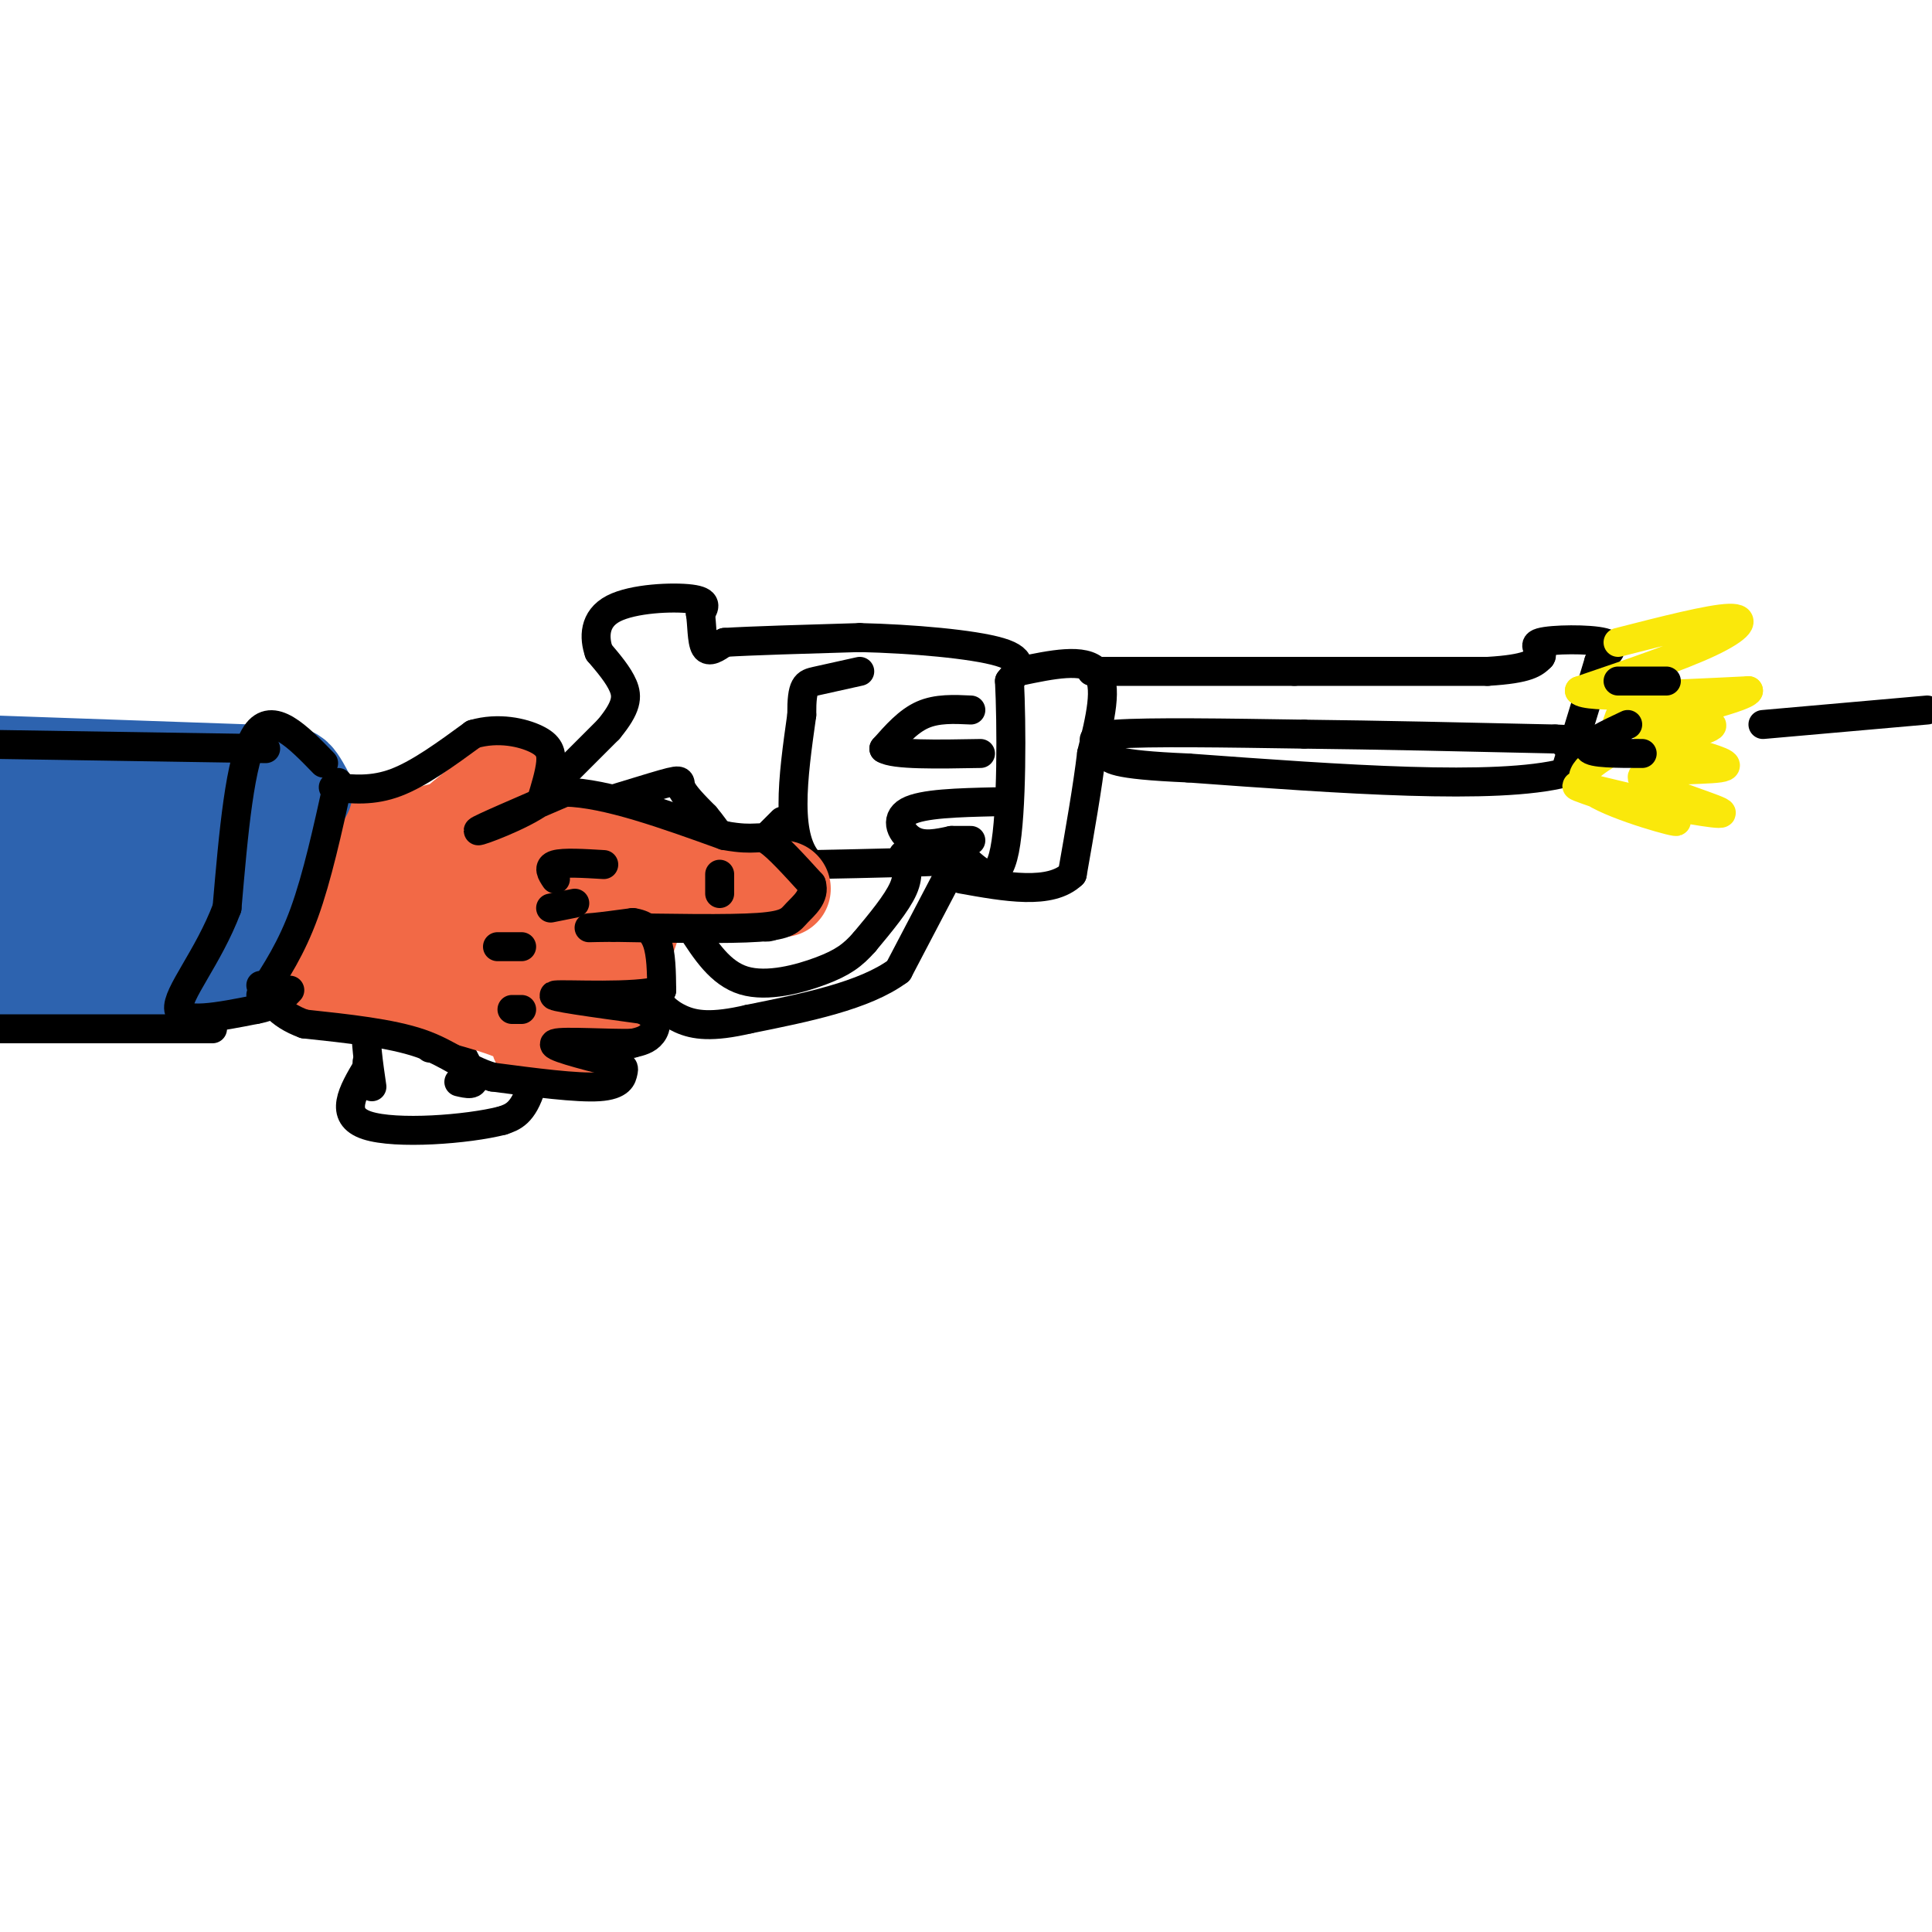 <svg viewBox='0 0 400 400' version='1.1' xmlns='http://www.w3.org/2000/svg' xmlns:xlink='http://www.w3.org/1999/xlink'><g fill='none' stroke='rgb(0,0,0)' stroke-width='6' stroke-linecap='round' stroke-linejoin='round'><path d='M77,225c-1.356,-9.311 -2.711,-18.622 2,-28c4.711,-9.378 15.489,-18.822 21,-23c5.511,-4.178 5.756,-3.089 6,-2'/><path d='M106,172c7.190,-2.274 22.167,-6.958 29,-9c6.833,-2.042 5.524,-1.440 6,0c0.476,1.440 2.738,3.720 5,6'/><path d='M146,169c2.417,2.929 5.958,7.250 2,10c-3.958,2.750 -15.417,3.929 -21,6c-5.583,2.071 -5.292,5.036 -5,8'/><path d='M122,193c-2.131,2.274 -4.958,3.958 -7,10c-2.042,6.042 -3.298,16.440 -5,22c-1.702,5.560 -3.851,6.280 -6,7'/><path d='M104,232c-7.156,1.844 -22.044,2.956 -28,1c-5.956,-1.956 -2.978,-6.978 0,-12'/><path d='M76,221c0.000,-2.000 0.000,-1.000 0,0'/><path d='M89,217c-0.733,-0.933 -1.467,-1.867 -1,-3c0.467,-1.133 2.133,-2.467 4,-1c1.867,1.467 3.933,5.733 6,10'/><path d='M98,223c0.500,1.833 -1.250,1.417 -3,1'/><path d='M107,170c0.000,0.000 19.000,-19.000 19,-19'/><path d='M126,151c3.844,-4.644 3.956,-6.756 3,-9c-0.956,-2.244 -2.978,-4.622 -5,-7'/><path d='M124,135c-1.024,-2.964 -1.083,-6.875 3,-9c4.083,-2.125 12.310,-2.464 16,-2c3.690,0.464 2.845,1.732 2,3'/><path d='M145,127c0.356,2.067 0.244,5.733 1,7c0.756,1.267 2.378,0.133 4,-1'/><path d='M150,133c5.333,-0.333 16.667,-0.667 28,-1'/><path d='M178,132c10.711,0.244 23.489,1.356 29,3c5.511,1.644 3.756,3.822 2,6'/><path d='M209,141c0.444,8.622 0.556,27.178 -1,35c-1.556,7.822 -4.778,4.911 -8,2'/><path d='M200,178c-6.667,0.500 -19.333,0.750 -32,1'/><path d='M168,179c-5.667,-5.000 -3.833,-18.000 -2,-31'/><path d='M166,148c-0.044,-6.289 0.844,-6.511 3,-7c2.156,-0.489 5.578,-1.244 9,-2'/><path d='M162,170c0.000,0.000 -6.000,6.000 -6,6'/><path d='M201,147c-3.500,-0.167 -7.000,-0.333 -10,1c-3.000,1.333 -5.500,4.167 -8,7'/><path d='M183,155c2.000,1.333 11.000,1.167 20,1'/><path d='M206,166c-7.533,0.178 -15.067,0.356 -18,2c-2.933,1.644 -1.267,4.756 1,6c2.267,1.244 5.133,0.622 8,0'/><path d='M197,174c2.000,0.000 3.000,0.000 4,0'/><path d='M211,139c6.750,-1.417 13.500,-2.833 16,0c2.500,2.833 0.750,9.917 -1,17'/><path d='M226,156c-0.833,7.000 -2.417,16.000 -4,25'/><path d='M222,181c-4.500,4.333 -13.750,2.667 -23,1'/><path d='M226,139c0.000,0.000 42.000,0.000 42,0'/><path d='M268,139c13.667,0.000 26.833,0.000 40,0'/><path d='M308,139c8.500,-0.500 9.750,-1.750 11,-3'/><path d='M319,136c0.917,-1.095 -2.292,-2.333 0,-3c2.292,-0.667 10.083,-0.762 13,0c2.917,0.762 0.958,2.381 -1,4'/><path d='M331,137c-1.333,4.500 -4.167,13.750 -7,23'/><path d='M324,160c-14.167,3.667 -46.083,1.333 -78,-1'/><path d='M246,159c-15.833,-0.667 -16.417,-1.833 -17,-3'/><path d='M229,155c-2.417,-1.250 -4.833,-2.500 2,-3c6.833,-0.500 22.917,-0.250 39,0'/><path d='M270,152c15.167,0.167 33.583,0.583 52,1'/><path d='M322,153c9.000,0.333 5.500,0.667 2,1'/><path d='M207,182c0.000,0.000 0.000,0.000 0,0'/><path d='M187,177c0.667,2.000 1.333,4.000 0,7c-1.333,3.000 -4.667,7.000 -8,11'/><path d='M179,195c-2.452,2.810 -4.583,4.333 -9,6c-4.417,1.667 -11.119,3.476 -16,2c-4.881,-1.476 -7.940,-6.238 -11,-11'/><path d='M143,192c-2.167,-3.167 -2.083,-5.583 -2,-8'/><path d='M156,178c0.000,0.000 1.000,13.000 1,13'/><path d='M157,191c1.311,2.022 4.089,0.578 6,-2c1.911,-2.578 2.956,-6.289 4,-10'/><path d='M197,180c0.000,0.000 -11.000,21.000 -11,21'/><path d='M186,201c-7.000,5.167 -19.000,7.583 -31,10'/><path d='M155,211c-7.631,1.786 -11.208,1.250 -14,0c-2.792,-1.250 -4.798,-3.214 -6,-6c-1.202,-2.786 -1.601,-6.393 -2,-10'/><path d='M133,195c-0.500,-3.000 -0.750,-5.500 -1,-8'/></g>
<g fill='none' stroke='rgb(250,232,11)' stroke-width='6' stroke-linecap='round' stroke-linejoin='round'><path d='M335,133c9.556,-2.444 19.111,-4.889 23,-5c3.889,-0.111 2.111,2.111 -4,5c-6.111,2.889 -16.556,6.444 -27,10'/><path d='M327,143c1.333,1.667 18.167,0.833 35,0'/><path d='M362,143c-0.579,1.643 -19.526,5.750 -22,7c-2.474,1.250 11.526,-0.356 14,0c2.474,0.356 -6.579,2.673 -9,4c-2.421,1.327 1.789,1.663 6,2'/><path d='M351,156c3.333,0.986 8.667,2.450 5,3c-3.667,0.550 -16.333,0.187 -16,2c0.333,1.813 13.667,5.804 16,7c2.333,1.196 -6.333,-0.402 -15,-2'/><path d='M341,166c-6.984,-1.483 -16.944,-4.191 -14,-3c2.944,1.191 18.793,6.282 20,7c1.207,0.718 -12.226,-2.938 -17,-6c-4.774,-3.062 -0.887,-5.531 3,-8'/><path d='M333,156c1.000,-3.333 2.000,-7.667 3,-9c1.000,-1.333 2.000,0.333 3,2'/><path d='M339,149c0.500,0.333 0.250,0.167 0,0'/></g>
<g fill='none' stroke='rgb(242,105,70)' stroke-width='20' stroke-linecap='round' stroke-linejoin='round'><path d='M162,184c0.000,0.000 -16.000,1.000 -16,1'/><path d='M146,185c-3.956,-1.222 -5.844,-4.778 -10,-7c-4.156,-2.222 -10.578,-3.111 -17,-4'/><path d='M134,182c-4.250,12.750 -8.500,25.500 -11,31c-2.500,5.500 -3.250,3.750 -4,2'/><path d='M119,215c-2.238,0.762 -5.833,1.667 -7,1c-1.167,-0.667 0.095,-2.905 -3,-5c-3.095,-2.095 -10.548,-4.048 -18,-6'/><path d='M91,205c-5.285,-0.718 -9.499,0.488 -12,0c-2.501,-0.488 -3.289,-2.670 -4,-5c-0.711,-2.330 -1.346,-4.809 0,-8c1.346,-3.191 4.673,-7.096 8,-11'/><path d='M83,181c1.927,-3.925 2.743,-8.238 9,-9c6.257,-0.762 17.954,2.026 24,4c6.046,1.974 6.442,3.136 7,6c0.558,2.864 1.279,7.432 2,12'/><path d='M125,194c-3.464,2.242 -13.124,1.847 -18,1c-4.876,-0.847 -4.967,-2.144 -5,-4c-0.033,-1.856 -0.009,-4.269 0,-6c0.009,-1.731 0.003,-2.780 1,-3c0.997,-0.220 2.999,0.390 5,1'/><path d='M108,183c1.119,1.726 1.417,5.542 -3,8c-4.417,2.458 -13.548,3.560 -17,1c-3.452,-2.560 -1.226,-8.780 1,-15'/><path d='M89,177c3.000,-5.000 10.000,-10.000 17,-15'/><path d='M106,162c1.667,-1.333 -2.667,2.833 -7,7'/><path d='M99,169c-2.156,3.444 -4.044,8.556 -5,10c-0.956,1.444 -0.978,-0.778 -1,-3'/><path d='M93,176c-4.167,-0.833 -14.083,-1.417 -24,-2'/><path d='M69,174c-4.711,-1.733 -4.489,-5.067 -6,-2c-1.511,3.067 -4.756,12.533 -8,22'/><path d='M55,194c2.333,4.833 12.167,5.917 22,7'/></g>
<g fill='none' stroke='rgb(45,99,175)' stroke-width='20' stroke-linecap='round' stroke-linejoin='round'><path d='M63,164c-1.800,-3.267 -3.600,-6.533 -5,2c-1.400,8.533 -2.400,28.867 -14,36c-11.600,7.133 -33.800,1.067 -56,-5'/><path d='M52,160c0.000,0.000 -57.000,-2.000 -57,-2'/><path d='M3,160c6.022,-0.644 12.044,-1.289 17,3c4.956,4.289 8.844,13.511 12,16c3.156,2.489 5.578,-1.756 8,-6'/><path d='M40,173c1.132,2.246 -0.037,10.860 0,16c0.037,5.140 1.279,6.807 -6,8c-7.279,1.193 -23.080,1.912 -31,1c-7.920,-0.912 -7.960,-3.456 -8,-6'/><path d='M1,178c2.768,-1.435 5.536,-2.869 8,-4c2.464,-1.131 4.625,-1.958 8,2c3.375,3.958 7.964,12.702 5,16c-2.964,3.298 -13.482,1.149 -24,-1'/><path d='M1,191c0.000,0.000 0.000,0.000 0,0'/></g>
<g fill='none' stroke='rgb(0,0,0)' stroke-width='6' stroke-linecap='round' stroke-linejoin='round'><path d='M69,163c4.083,0.417 8.167,0.833 13,-1c4.833,-1.833 10.417,-5.917 16,-10'/><path d='M98,152c5.214,-1.524 10.250,-0.333 13,1c2.750,1.333 3.214,2.810 3,5c-0.214,2.190 -1.107,5.095 -2,8'/><path d='M112,166c-4.000,2.933 -13.000,6.267 -13,6c0.000,-0.267 9.000,-4.133 18,-8'/><path d='M117,164c8.500,0.167 20.750,4.583 33,9'/><path d='M150,173c6.733,1.222 7.067,-0.222 9,1c1.933,1.222 5.467,5.111 9,9'/><path d='M168,183c0.833,2.571 -1.583,4.500 -3,6c-1.417,1.500 -1.833,2.571 -8,3c-6.167,0.429 -18.083,0.214 -30,0'/><path d='M127,192c-5.911,0.044 -5.689,0.156 -4,0c1.689,-0.156 4.844,-0.578 8,-1'/><path d='M131,191c2.311,0.289 4.089,1.511 5,4c0.911,2.489 0.956,6.244 1,10'/><path d='M137,205c-5.533,1.644 -19.867,0.756 -22,1c-2.133,0.244 7.933,1.622 18,3'/><path d='M133,209c3.422,1.489 2.978,3.711 2,5c-0.978,1.289 -2.489,1.644 -4,2'/><path d='M131,216c-4.711,0.133 -14.489,-0.533 -16,0c-1.511,0.533 5.244,2.267 12,4'/><path d='M127,220c2.345,0.869 2.208,1.042 2,2c-0.208,0.958 -0.488,2.702 -5,3c-4.512,0.298 -13.256,-0.851 -22,-2'/><path d='M102,223c-5.689,-1.689 -8.911,-4.911 -15,-7c-6.089,-2.089 -15.044,-3.044 -24,-4'/><path d='M63,212c-5.500,-2.000 -7.250,-5.000 -9,-8'/><path d='M70,162c-2.167,9.833 -4.333,19.667 -7,27c-2.667,7.333 -5.833,12.167 -9,17'/><path d='M67,158c-5.333,-5.500 -10.667,-11.000 -14,-6c-3.333,5.000 -4.667,20.500 -6,36'/><path d='M47,188c-3.867,10.267 -10.533,17.933 -10,21c0.533,3.067 8.267,1.533 16,0'/><path d='M53,209c3.833,-0.667 5.417,-2.333 7,-4'/><path d='M55,155c0.000,0.000 -64.000,-1.000 -64,-1'/><path d='M44,213c0.000,0.000 -49.000,0.000 -49,0'/><path d='M149,181c0.000,0.000 0.000,4.000 0,4'/><path d='M115,182c-0.833,-1.250 -1.667,-2.500 0,-3c1.667,-0.500 5.833,-0.250 10,0'/><path d='M114,188c0.000,0.000 5.000,-1.000 5,-1'/><path d='M103,196c0.000,0.000 5.000,0.000 5,0'/><path d='M106,209c0.000,0.000 2.000,0.000 2,0'/><path d='M335,141c0.000,0.000 10.000,0.000 10,0'/><path d='M337,150c-4.250,2.000 -8.500,4.000 -8,5c0.500,1.000 5.750,1.000 11,1'/><path d='M365,150c0.000,0.000 34.000,-3.000 34,-3'/></g>
</svg>